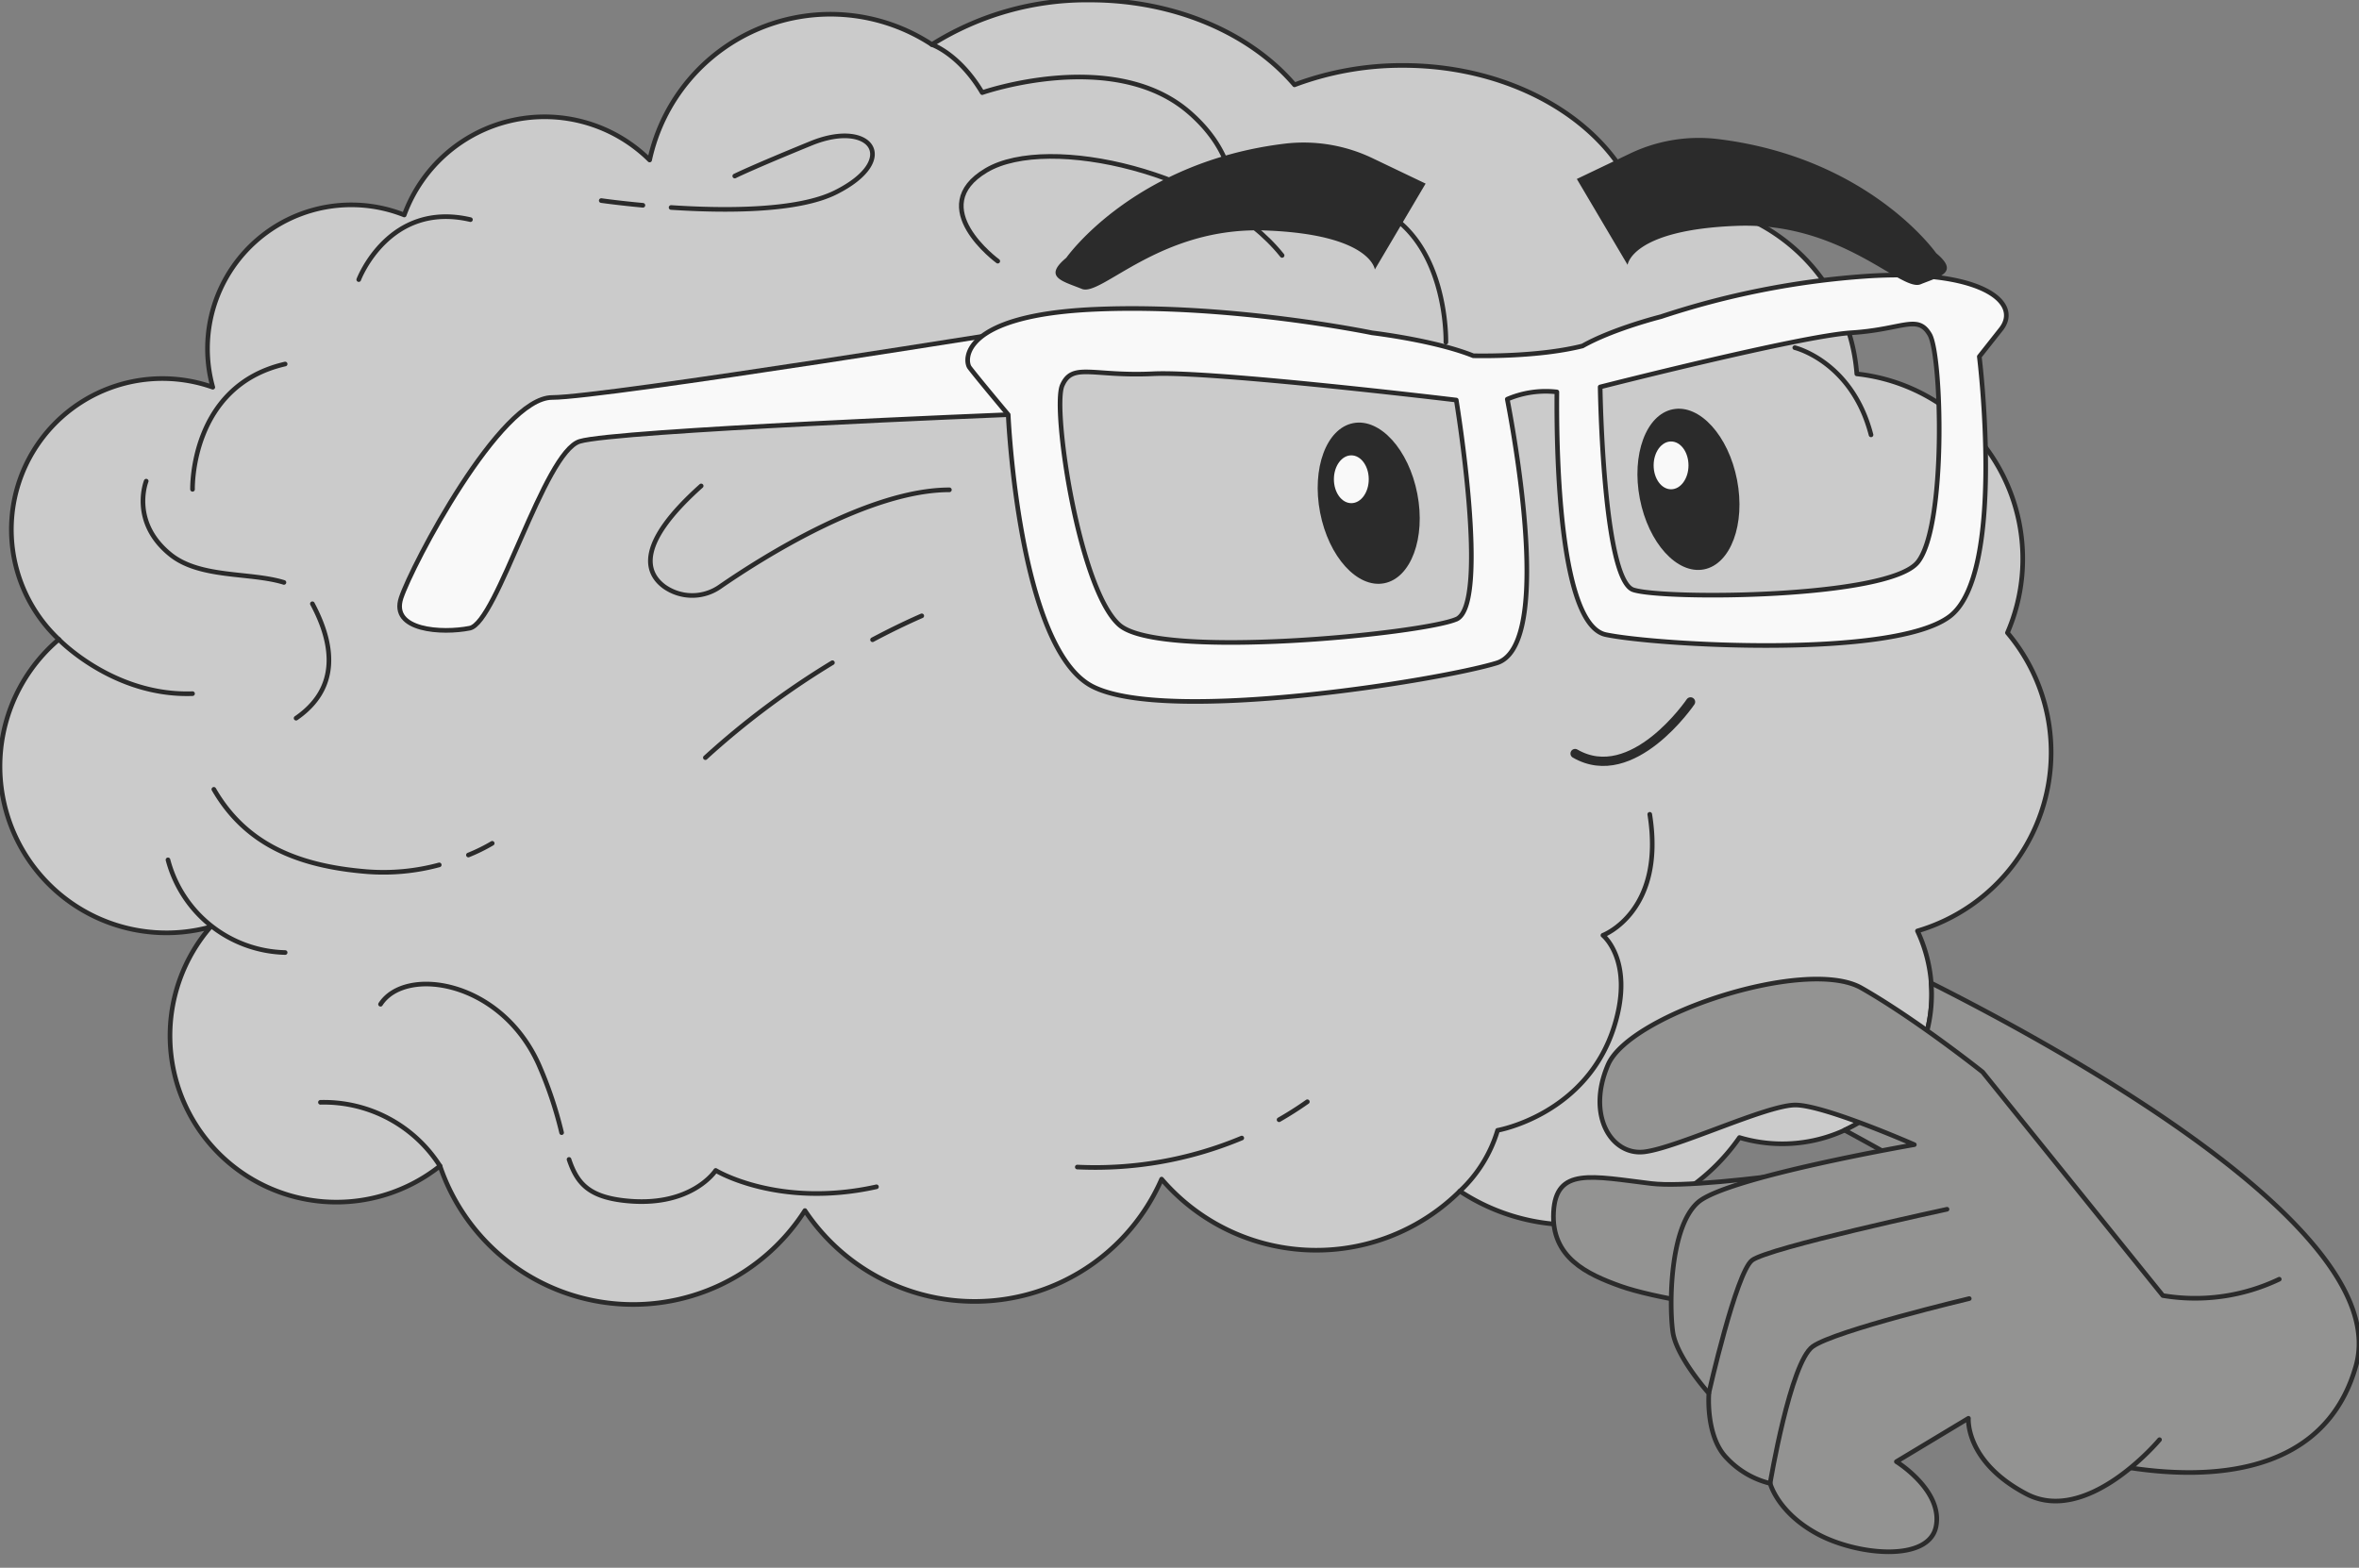 <?xml version="1.0" encoding="UTF-8"?> <svg xmlns="http://www.w3.org/2000/svg" width="510" height="339" fill="none"><rect width="100%" height="100%" fill="#808080" stroke="none"/><g clip-path="url(#a)"><path d="M443.436 162.666a40.066 40.066 0 0 0-9.44-25.845 40.237 40.237 0 0 0-32.565-55.976 40.21 40.21 0 0 0-47.079-36.55C348.475 26.95 327.853 14.15 303.3 14.15a66.164 66.164 0 0 0-23.438 4.19C270.449 7.308 254.167.003 235.626.003a62.928 62.928 0 0 0-34.157 9.63 39.987 39.987 0 0 0-37.079-3.577 39.99 39.99 0 0 0-23.943 28.539 32.294 32.294 0 0 0-53.051 11.889 31.083 31.083 0 0 0-41.393 37.244 32.647 32.647 0 0 0-33.287 54.534 35.99 35.99 0 0 0-8.557 44.248 35.99 35.99 0 0 0 41.354 17.917 35.979 35.979 0 0 0 49.61 51.691 44.095 44.095 0 0 0 36.416 29.621 44.096 44.096 0 0 0 42.48-19.977 44.102 44.102 0 0 0 77.114-6.801 44.074 44.074 0 0 0 64.478 2.598 44.086 44.086 0 0 0 60.451-11.59 32.29 32.29 0 0 0 33.721-9.862 32.295 32.295 0 0 0 4.761-34.81 40.25 40.25 0 0 0 28.892-38.632z" fill="#CBCBCB" stroke="#2B2B2B" stroke-linecap="round" stroke-linejoin="round"></path><path d="M365.484 151.771s-12.487 18.391-24.961 11.168" stroke="#2B2B2B" stroke-width="2" stroke-linecap="round" stroke-linejoin="round"></path><path d="M306.414 106.772c1.85 9.522-1.36 18.215-7.155 19.344-5.795 1.129-12.011-5.714-13.861-15.276-1.85-9.563 1.36-18.215 7.155-19.344 5.794-1.129 12.011 5.714 13.861 15.276zM375.54 103.772c1.85 9.522-1.36 18.215-7.155 19.344-5.795 1.129-12.012-5.714-13.862-15.276-1.849-9.563 1.361-18.215 7.156-19.344 5.794-1.129 12.011 5.714 13.861 15.276z" fill="#2B2B2B"></path><path d="M292.147 108.799c2.081 0 3.768-2.314 3.768-5.169 0-2.855-1.687-5.17-3.768-5.17-2.081 0-3.768 2.315-3.768 5.17s1.687 5.169 3.768 5.169zM361.273 105.799c2.081 0 3.768-2.314 3.768-5.169 0-2.855-1.687-5.17-3.768-5.17-2.081 0-3.768 2.315-3.768 5.17s1.687 5.169 3.768 5.169z" fill="#F9F9F9"></path><path d="M201.469 9.635s5.876 1.959 10.882 10.392c0 0 28.362-9.903 44.712 4.217 11.903 10.284 9.278 21.085 9.278 21.085a38.924 38.924 0 0 1 30.348-.79c16.5 6.49 15.901 29.464 15.901 29.464M315.611 257.56a29.566 29.566 0 0 0 8.162-13.154s19.398-3.374 25.301-22.771c4.244-13.93-2.53-19.398-2.53-19.398s13.494-5.06 10.121-26.158M41.623 105.807S41.038 83.43 61.646 78.71M77.56 60.454s6.475-17.085 24.146-12.963M36.317 185.927a26.888 26.888 0 0 0 25.329 20.037M121.417 244.909a86.45 86.45 0 0 0-4.978-14.8c-8.243-18.255-28.865-21.207-34.17-12.963M95.122 252.119a29.761 29.761 0 0 0-25.846-13.766M189.485 256.621c-21.207 4.72-34.755-3.537-34.755-3.537s-5.305 8.257-20.037 6.489c-7.523-.911-9.971-3.809-11.672-8.869M67.536 130.55c4.72 8.842 5.89 18.269-3.523 24.744M31.61 104.038s-3.537 8.842 5.291 15.916c6.421 5.128 17.208 3.74 24.485 5.985M12.717 138.263s11.82 12.324 28.906 11.726M145.086 44.866c11.753.775 27.396.816 35.558-3.265 14.147-7.073 7.658-15.901-5.292-10.61-12.95 5.292-16.5 7.074-16.5 7.074M129.987 43.37s3.619.517 9.005 1.02M388.019 75.173s12.365 2.952 16.486 18.854M276.528 242.12a75.99 75.99 0 0 0 6.108-3.89M232.905 252.35a82.01 82.01 0 0 0 35.558-6.271M94.96 187.015a46.141 46.141 0 0 1-15.562 1.469c-15.358-1.224-26.417-6.135-33.164-17.806M188.641 138.331c3.387-1.796 6.937-3.551 10.637-5.169M152.499 163.823a177.287 177.287 0 0 1 27.464-20.527M205.252 105.915c-17.303 0-40.305 14.542-49.555 20.922a10.463 10.463 0 0 1-12.093 0c-4.176-3.088-5.904-9.346 7.985-21.765M106.412 182.35a38.11 38.11 0 0 1-5.141 2.53" stroke="#2B2B2B" stroke-linecap="round" stroke-linejoin="round"></path><path d="M215.712 56.469s-15.97-11.671-2.462-19.656c13.507-7.985 49.745.612 63.933 18.418" stroke="#2B2B2B" stroke-linecap="round" stroke-linejoin="round"></path><path d="M417.495 212.562c.068.802.109 1.618.109 2.448a32.306 32.306 0 0 1-18.827 29.355c21.901 11.903 55.513 31.287 57.363 39.19 2.721 11.739-22.104-2.721-22.104-2.721l11.739 33.164s53.201 17.956 63.566-18.663c8.175-28.92-61.893-67.701-91.846-82.773z" fill="#939392" stroke="#2B2B2B" stroke-linecap="round" stroke-linejoin="round"></path><path d="M417.836 249.207s-47.95 8.257-60.832 6.707c-12.882-1.551-20.622-3.605-21.139 6.189-.517 9.794 7.21 13.399 14.433 15.983 7.223 2.585 23.71 5.156 27.831 4.639 4.122-.517 45.379-1.034 48.467-13.413 3.088-12.378-2.04-21.642-8.76-20.105z" fill="#939392" stroke="#2B2B2B" stroke-linecap="round" stroke-linejoin="round"></path><path d="M466.874 311.304s-15.589 18.704-28.838 11.699c-13.249-7.006-12.474-16.324-12.474-16.324l-15.575 9.373s10.12 6.23 8.569 14.024c-1.55 7.795-17.153 6.244-25.722 1.565-8.57-4.68-10.135-10.883-10.135-10.883a19.038 19.038 0 0 1-9.345-5.441c-4.679-4.679-3.904-14.038-3.904-14.038s-7.005-7.781-7.794-13.249c-.789-5.468-.775-22.594 5.441-28.049 6.216-5.455 46.767-12.474 46.767-12.474s-19.48-8.57-25.723-8.57c-6.244 0-25.71 9.345-32.729 10.134-7.019.789-12.474-7.835-7.781-18.812 4.693-10.978 42.917-23.384 54.779-16.637 11.862 6.747 26.226 18.187 26.226 18.187l38.959 48.331a42.172 42.172 0 0 0 25.165-3.536" fill="#939392"></path><path d="M466.874 311.304s-15.589 18.704-28.838 11.699c-13.249-7.006-12.474-16.324-12.474-16.324l-15.575 9.373s10.12 6.23 8.569 14.024c-1.55 7.795-17.153 6.244-25.722 1.565-8.57-4.68-10.135-10.883-10.135-10.883a19.038 19.038 0 0 1-9.345-5.441c-4.679-4.679-3.904-14.038-3.904-14.038s-7.005-7.781-7.794-13.249c-.789-5.468-.775-22.594 5.441-28.049 6.216-5.455 46.767-12.474 46.767-12.474s-19.48-8.57-25.723-8.57c-6.244 0-25.71 9.345-32.729 10.134-7.019.789-12.474-7.835-7.781-18.812 4.693-10.978 42.917-23.384 54.779-16.637 11.862 6.747 26.226 18.187 26.226 18.187l38.959 48.331a42.172 42.172 0 0 0 25.165-3.536" stroke="#2B2B2B" stroke-linecap="round" stroke-linejoin="round"></path><path d="M369.449 301.17s5.863-25.927 9.318-28.647c3.455-2.721 42.169-11.046 42.169-11.046M382.7 320.663s4.353-26.049 9.196-29.504c4.842-3.456 33.844-10.366 33.844-10.366" stroke="#2B2B2B" stroke-linecap="round" stroke-linejoin="round"></path><path d="M226.24 70.507s-95.6 15.44-106.877 15.44c-11.277 0-30.28 36.224-32.647 43.338-2.367 7.114 8.91 7.726 14.841 6.543 5.931-1.184 16.038-38.006 23.764-40.387 7.726-2.38 92.703-5.781 92.703-5.781l8.216-19.153z" fill="#F9F9F9" stroke="#2B2B2B" stroke-linecap="round" stroke-linejoin="round"></path><path d="M403.253 59.734a180.572 180.572 0 0 0-44.182 8.746s-10.311 2.585-16.935 6.325c-8.733 2.19-20.092 2.19-23.615 2.122-8.42-3.373-21.859-4.95-21.859-4.95s-30.743-6.367-59.853-5.102c-29.11 1.265-28.321 11.018-27.206 12.583 1.592 2.122 8.366 10.202 8.366 10.202s2.19 50.548 18.214 58.764c16.024 8.216 75.006-1.265 87.385-5.06 11.154-3.415 5.264-41.516 2.299-57.05a21.111 21.111 0 0 1 10.719-1.565c-.136 14.746.694 50.426 10.583 52.48 10.991 2.299 62.083 5.251 74.326-3.931 12.242-9.182 6.42-56.194 6.42-56.194l4.666-5.903c4.693-5.917-4.625-13.168-29.328-11.467zm-88.418 74.162c-7.278 3.156-64.083 8.842-72.816 1.252-8.733-7.591-14.569-46.753-12.379-51.8 2.19-5.047 6.557-1.904 19.656-2.53 13.1-.626 65.539 5.686 65.539 5.686s7.318 44.223.027 47.392h-.027zm99.79-12.365c-6.203 7.89-54.887 8.162-61.498 6.013-6.611-2.15-7.182-43.87-7.182-43.87s43.189-11.018 54.316-11.725c11.127-.707 14.323-4.08 16.935.408 2.612 4.489 3.632 41.353-2.571 49.174z" fill="#F9F9F9" stroke="#2B2B2B" stroke-linecap="round" stroke-linejoin="round"></path><path d="M230.522 55.742s14.48-20.685 47.186-24.673a34.476 34.476 0 0 1 19.065 3.16l11.434 5.47-10.975 18.572s-.85-7.597-23.65-8.435c-22.8-.84-35.464 14.353-39.682 12.64-4.217-1.712-8.446-2.516-3.378-6.734zM418.588 54.742s-14.48-20.685-47.186-24.673a34.474 34.474 0 0 0-19.065 3.16l-11.435 5.47 10.975 18.572s.85-7.597 23.65-8.435c22.8-.84 35.464 14.353 39.682 12.64 4.217-1.712 8.446-2.516 3.379-6.734z" fill="#2B2B2B"></path></g><defs><clipPath id="a"><path fill="#fff" d="M0 0h510v339H0z"></path></clipPath></defs></svg> 